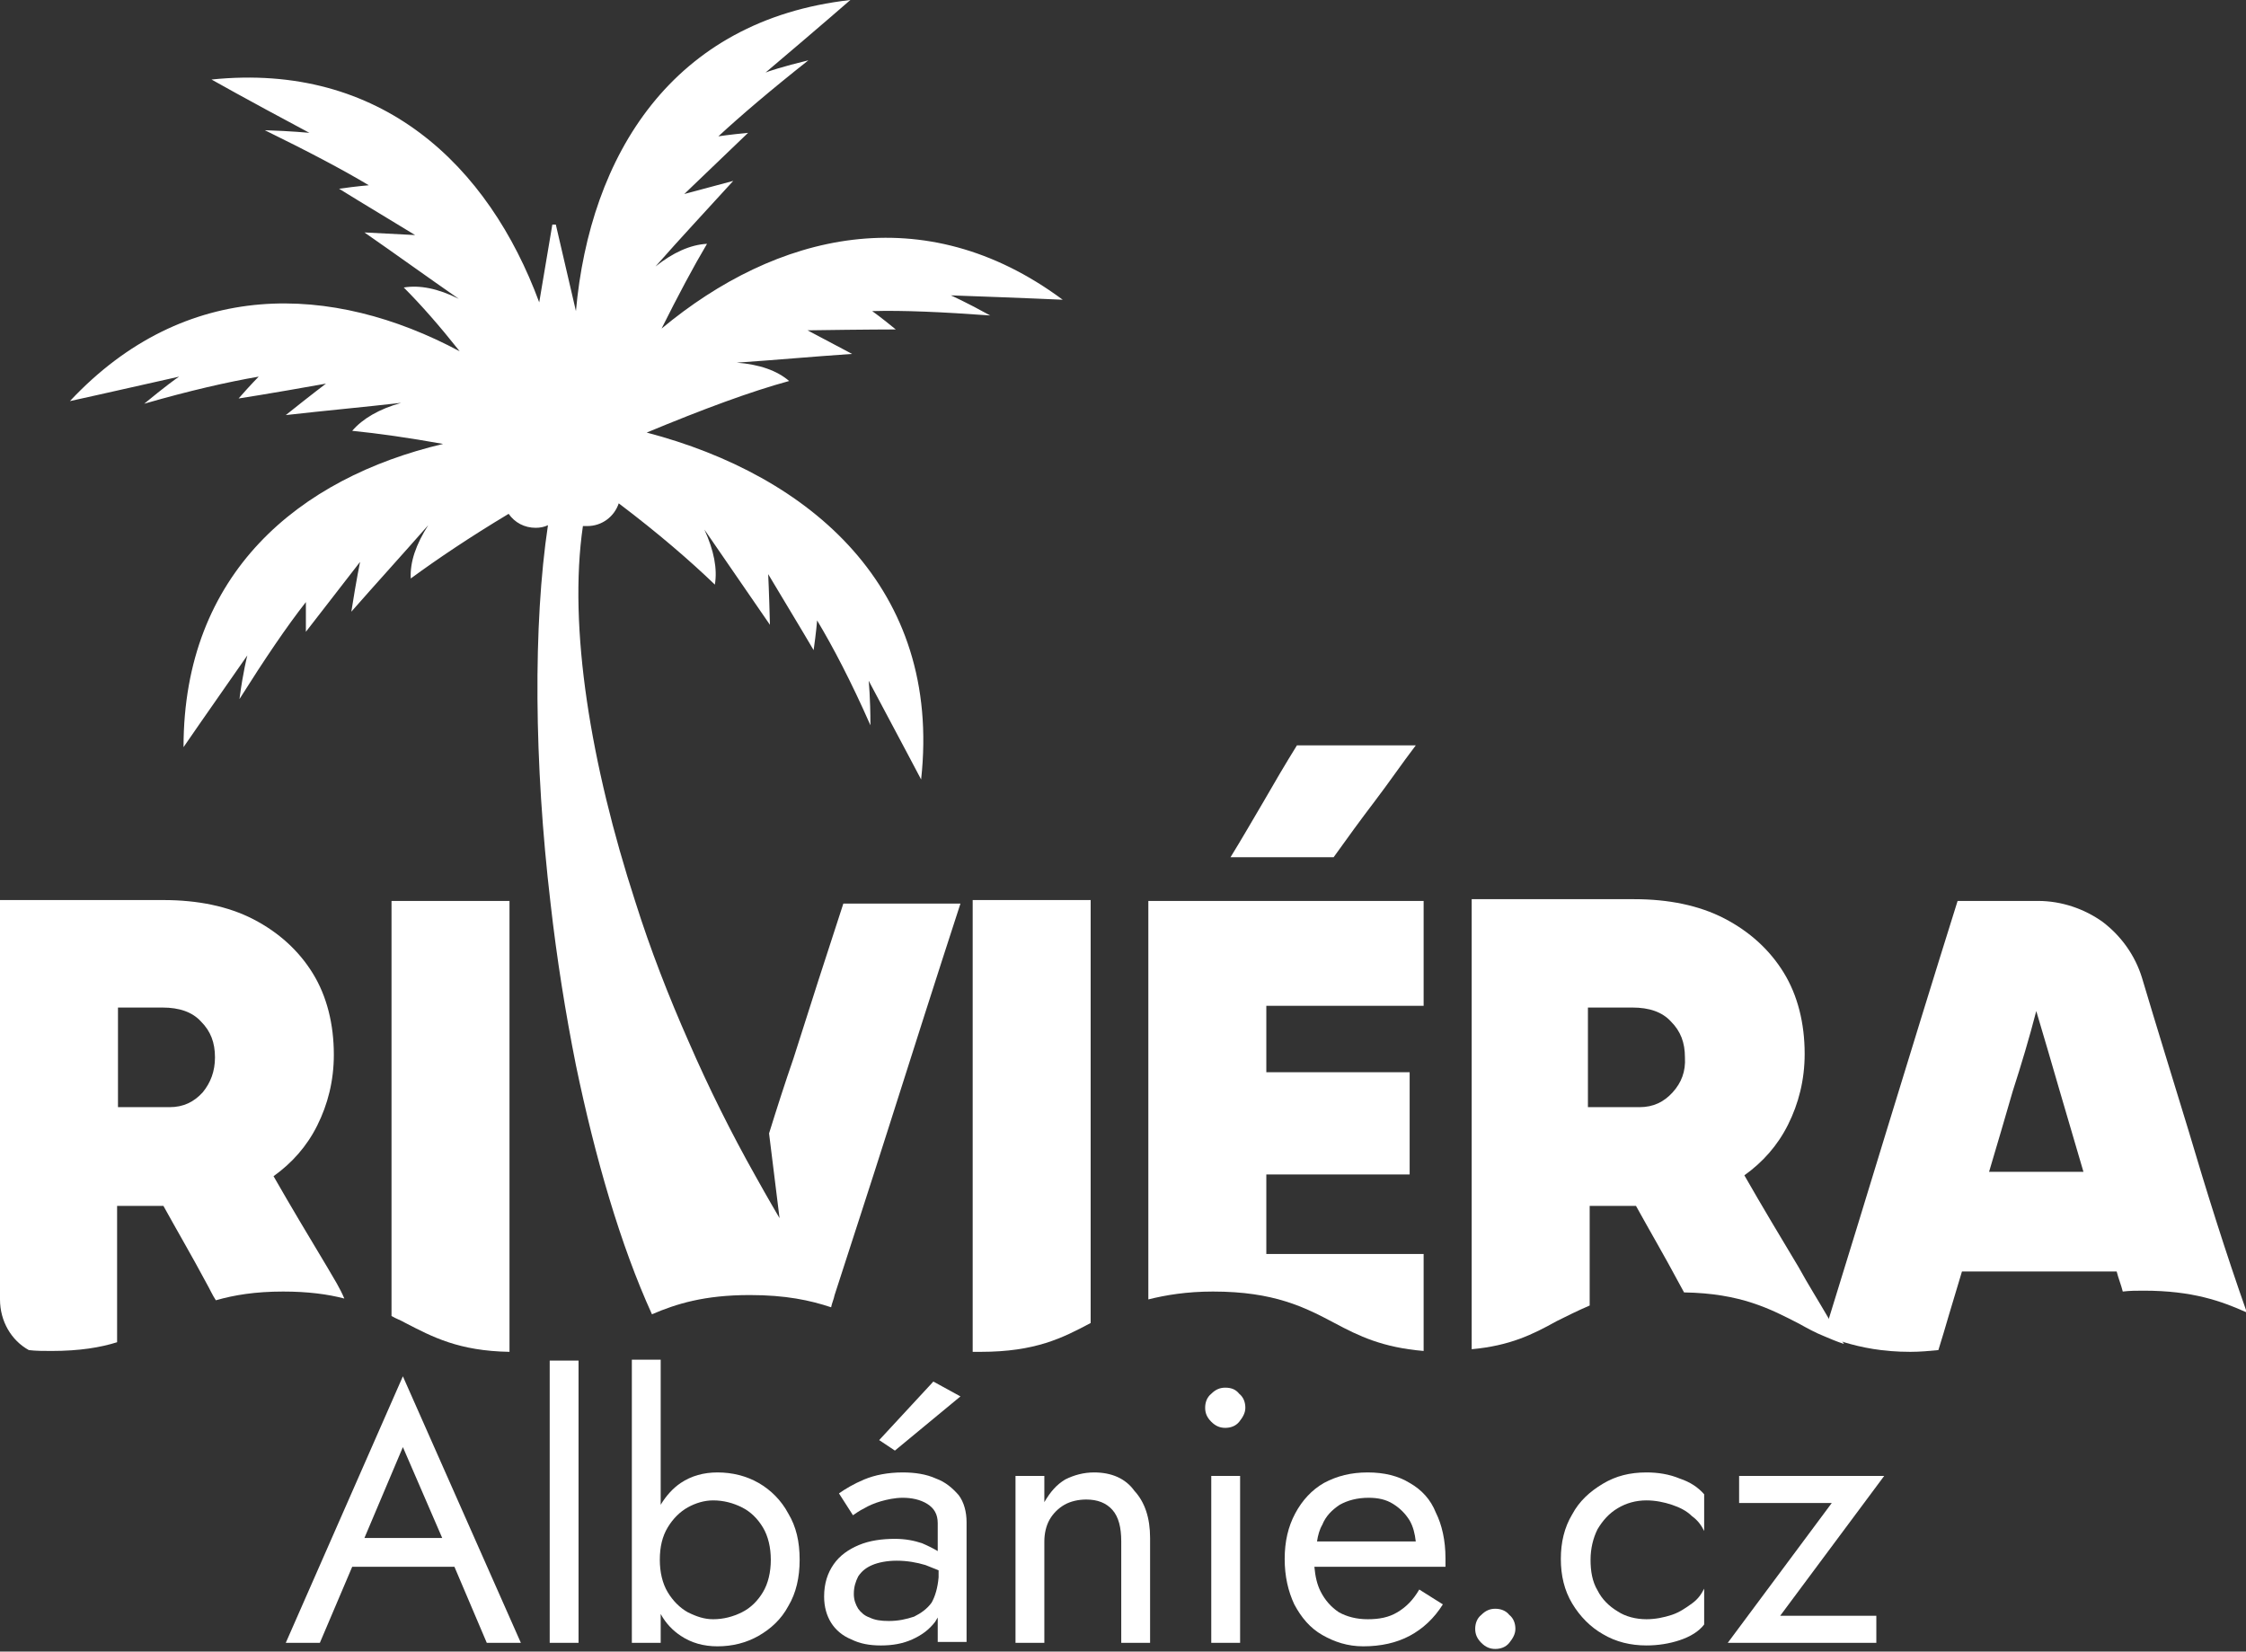 <svg width="257" height="189" viewBox="0 0 257 189" version="1.1" xmlns="http://www.w3.org/2000/svg" xmlns:xlink="http://www.w3.org/1999/xlink" xml:space="preserve" xmlns:serif="http://www.serif.com/" style="fill-rule:evenodd;clip-rule:evenodd;stroke-linejoin:round;stroke-miterlimit:2"><rect x="0" y="0" width="257" height="189" fill="#333333" stroke="none"/><path d="M32.7,188l3.9,0l3.7,-8.7l11.7,0l3.7,8.7l3.9,0l-13.5,-30.5l-13.4,30.5Zm17.9,-12l-8.9,0l4.4,-10.4l4.5,10.4Z" style="fill:#fff;fill-rule:nonzero"/><rect x="62.9" y="155.7" width="3.3" height="32.3" style="fill:#fff"/><path d="M86.8,169.7c-1.4,-0.8 -3,-1.2 -4.7,-1.2c-1.6,-0 -3,0.4 -4.2,1.2c-0.9,0.6 -1.7,1.5 -2.3,2.5l0,-16.6l-3.3,-0l0,32.4l3.3,-0l0,-3.3c0.6,1.1 1.4,1.9 2.3,2.5c1.2,0.8 2.6,1.2 4.2,1.2c1.7,-0 3.3,-0.4 4.7,-1.2c1.4,-0.8 2.6,-1.9 3.4,-3.4c0.9,-1.5 1.3,-3.3 1.3,-5.3c0,-2.1 -0.4,-3.8 -1.3,-5.3c-0.8,-1.5 -2,-2.7 -3.4,-3.5Zm0.5,12.5c-0.6,1 -1.4,1.8 -2.4,2.3c-1,0.5 -2.1,0.8 -3.3,0.8c-1,0 -1.9,-0.3 -2.9,-0.8c-0.9,-0.5 -1.7,-1.3 -2.3,-2.3c-0.6,-1 -0.9,-2.3 -0.9,-3.7c0,-1.5 0.3,-2.7 0.9,-3.7c0.6,-1 1.4,-1.8 2.3,-2.3c0.9,-0.5 1.9,-0.8 2.9,-0.8c1.2,0 2.3,0.3 3.3,0.8c1,0.5 1.8,1.3 2.4,2.3c0.6,1 0.9,2.3 0.9,3.7c0,1.4 -0.3,2.7 -0.9,3.7Z" style="fill:#fff;fill-rule:nonzero"/><path d="M109.9,159.8l-3.1,-1.7l-6.2,6.7l1.8,1.2l7.5,-6.2Z" style="fill:#fff;fill-rule:nonzero"/><path d="M107.1,169.2c-1.1,-0.5 -2.4,-0.7 -3.8,-0.7c-1.7,-0 -3.2,0.3 -4.4,0.8c-1.2,0.5 -2.2,1.1 -2.9,1.6l1.6,2.5c0.3,-0.2 0.7,-0.5 1.3,-0.8c0.5,-0.3 1.2,-0.6 1.9,-0.8c0.7,-0.2 1.6,-0.4 2.5,-0.4c1,-0 2,0.2 2.8,0.7c0.8,0.5 1.2,1.2 1.2,2.2l-0,3.2c-0.5,-0.3 -1.1,-0.6 -1.8,-0.9c-0.9,-0.3 -1.9,-0.5 -3.1,-0.5c-1.5,-0 -2.9,0.2 -4.1,0.7c-1.2,0.5 -2.2,1.2 -2.9,2.2c-0.7,1 -1.1,2.2 -1.1,3.7c-0,1.2 0.3,2.2 0.8,3c0.5,0.8 1.3,1.5 2.3,1.9c1,0.5 2.1,0.7 3.4,0.7c1.3,-0 2.5,-0.2 3.6,-0.7c1.1,-0.5 1.9,-1.1 2.6,-2c0.1,-0.2 0.2,-0.3 0.3,-0.5l-0,2.8l3.3,-0l-0,-13.7c-0,-1.2 -0.3,-2.3 -0.9,-3.1c-0.7,-0.8 -1.5,-1.5 -2.6,-1.9Zm-0.5,14.2c-0.5,0.7 -1.2,1.2 -2,1.6c-0.9,0.3 -1.8,0.5 -2.9,0.5c-0.9,0 -1.6,-0.1 -2.2,-0.4c-0.6,-0.2 -1,-0.6 -1.3,-1c-0.3,-0.5 -0.5,-1 -0.5,-1.7c0,-0.8 0.2,-1.4 0.5,-2c0.4,-0.6 0.9,-1 1.6,-1.3c0.7,-0.3 1.7,-0.5 2.8,-0.5c1.2,0 2.3,0.2 3.3,0.5c0.5,0.2 1,0.4 1.5,0.6l0,0.8c-0.1,1.2 -0.4,2.2 -0.8,2.9Z" style="fill:#fff;fill-rule:nonzero"/><path d="M125.2,168.5c-1.2,0 -2.3,0.3 -3.3,0.8c-1,0.6 -1.7,1.4 -2.4,2.6l0,-3l-3.3,0l0,19.1l3.3,0l0,-11.6c0,-0.9 0.2,-1.8 0.6,-2.5c0.4,-0.7 1,-1.3 1.7,-1.7c0.7,-0.4 1.6,-0.6 2.5,-0.6c1.3,0 2.3,0.4 3,1.2c0.7,0.8 1,2 1,3.6l0,11.6l3.3,0l0,-12c0,-2.3 -0.6,-4.1 -1.8,-5.4c-1,-1.4 -2.6,-2.1 -4.6,-2.1Z" style="fill:#fff;fill-rule:nonzero"/><path d="M140.2,158.8c-0.6,0 -1.1,0.2 -1.6,0.7c-0.5,0.4 -0.7,1 -0.7,1.6c-0,0.6 0.2,1.1 0.7,1.6c0.5,0.5 1,0.7 1.6,0.7c0.6,0 1.2,-0.2 1.6,-0.7c0.4,-0.5 0.7,-1 0.7,-1.6c-0,-0.6 -0.2,-1.2 -0.7,-1.6c-0.4,-0.5 -0.9,-0.7 -1.6,-0.7Z" style="fill:#fff;fill-rule:nonzero"/><rect x="138.6" y="168.9" width="3.3" height="19.1" style="fill:#fff"/><path d="M161.3,169.7c-1.3,-0.8 -2.9,-1.2 -4.8,-1.2c-1.9,-0 -3.5,0.4 -5,1.2c-1.4,0.8 -2.5,2 -3.3,3.5c-0.8,1.5 -1.2,3.2 -1.2,5.2c0,2 0.4,3.7 1.1,5.2c0.8,1.5 1.8,2.7 3.2,3.5c1.4,0.8 2.9,1.3 4.7,1.3c2,-0 3.8,-0.4 5.3,-1.2c1.5,-0.8 2.8,-2 3.8,-3.6l-2.7,-1.7c-0.7,1.2 -1.5,2 -2.5,2.6c-1,0.6 -2.1,0.8 -3.4,0.8c-1.3,-0 -2.4,-0.3 -3.3,-0.8c-0.9,-0.6 -1.6,-1.4 -2.1,-2.4c-0.4,-0.8 -0.6,-1.7 -0.7,-2.8l15,-0l0,-1c0,-2 -0.4,-3.8 -1.1,-5.2c-0.6,-1.5 -1.6,-2.6 -3,-3.4Zm-8,2.5c0.9,-0.5 2,-0.8 3.3,-0.8c1.1,-0 2,0.2 2.8,0.7c0.8,0.5 1.4,1.1 1.9,1.9c0.4,0.7 0.6,1.5 0.7,2.4l-11.3,-0c0.1,-0.7 0.3,-1.4 0.6,-1.9c0.4,-1 1.1,-1.7 2,-2.3Z" style="fill:#fff;fill-rule:nonzero"/><path d="M171.1,184.1c-0.6,0 -1.1,0.2 -1.6,0.7c-0.5,0.4 -0.7,1 -0.7,1.6c0,0.6 0.2,1.1 0.7,1.6c0.5,0.5 1,0.7 1.6,0.7c0.6,0 1.2,-0.2 1.6,-0.7c0.4,-0.5 0.7,-1 0.7,-1.6c0,-0.6 -0.2,-1.2 -0.7,-1.6c-0.4,-0.5 -1,-0.7 -1.6,-0.7Z" style="fill:#fff;fill-rule:nonzero"/><path d="M188.4,168.5c-1.9,0 -3.5,0.4 -5,1.3c-1.5,0.9 -2.7,2 -3.5,3.5c-0.9,1.5 -1.3,3.2 -1.3,5.1c0,1.9 0.4,3.6 1.3,5.1c0.9,1.5 2.1,2.7 3.5,3.5c1.5,0.9 3.2,1.3 5,1.3c1.3,0 2.6,-0.2 3.8,-0.6c1.2,-0.4 2.2,-1 2.8,-1.8l0,-4.1c-0.3,0.6 -0.7,1.2 -1.4,1.7c-0.7,0.5 -1.4,1 -2.3,1.3c-0.9,0.3 -1.9,0.5 -2.9,0.5c-1.2,0 -2.4,-0.3 -3.3,-0.9c-1,-0.6 -1.8,-1.4 -2.3,-2.4c-0.6,-1 -0.8,-2.2 -0.8,-3.5c0,-1.3 0.3,-2.5 0.8,-3.5c0.6,-1 1.3,-1.8 2.3,-2.4c1,-0.6 2.1,-0.9 3.3,-0.9c1,0 2,0.2 2.9,0.5c0.9,0.3 1.7,0.7 2.3,1.3c0.7,0.5 1.1,1.1 1.4,1.7l0,-4.2c-0.7,-0.8 -1.6,-1.4 -2.8,-1.8c-1.2,-0.5 -2.5,-0.7 -3.8,-0.7Z" style="fill:#fff;fill-rule:nonzero"/><path d="M215.6,168.9l-16.6,0l0,3.1l10.6,0l-11.9,16l17,0l0,-3.1l-11,0l11.9,-16Z" style="fill:#fff;fill-rule:nonzero"/><path d="M37.5,145.1c-2.1,-3.5 -4.2,-7 -6.2,-10.5c2.1,-1.5 3.8,-3.4 5,-5.8c1.2,-2.4 1.9,-5.1 1.9,-8.1c0,-3.5 -0.8,-6.7 -2.4,-9.3c-1.6,-2.6 -3.9,-4.7 -6.8,-6.2c-2.9,-1.5 -6.4,-2.2 -10.3,-2.2l-18.7,0l0,45.7c0,2.5 1.3,4.7 3.3,5.8c0.8,0.1 1.7,0.1 2.6,0.1c3.2,0 5.6,-0.4 7.5,-1l0,-15.6l5.3,0c1.6,2.9 3.3,5.8 4.9,8.8c0.4,0.7 0.7,1.4 1.1,2c2.1,-0.6 4.5,-1 7.7,-1c2.8,0 5.1,0.3 7,0.8c-0.5,-1.2 -1.2,-2.3 -1.9,-3.5Zm-14.3,-20.1c-1,1.1 -2.2,1.7 -3.8,1.7l-5.9,-0l0,-11.4l5.1,-0c1.9,-0 3.4,0.5 4.4,1.6c1.1,1.1 1.6,2.4 1.6,4.1c0,1.6 -0.5,2.9 -1.4,4Z" style="fill:#fff;fill-rule:nonzero"/><path d="M44.8,103.1l-0,47.5c0.5,0.3 1.1,0.5 1.6,0.8c3.1,1.6 6.1,3.2 11.9,3.3l-0,-51.6l-13.5,-0Z" style="fill:#fff;fill-rule:nonzero"/><path d="M111.3,103l0,51.7l0.9,0c6.3,0 9.4,-1.6 12.6,-3.3l0,-48.4l-13.5,0Z" style="fill:#fff;fill-rule:nonzero"/><path d="M148.4,85.3c-1.3,2.1 -2.6,4.3 -3.8,6.4c-1.3,2.2 -2.5,4.3 -3.8,6.4l11.8,0c1.5,-2.1 3.1,-4.3 4.7,-6.4c1.6,-2.1 3.1,-4.3 4.7,-6.4l-13.6,0Zm14.5,29.8l0,-12l-31.5,0l0,45.6c2,-0.5 4.4,-0.9 7.4,-0.9c7,0 10.5,1.8 13.9,3.6c2.8,1.5 5.5,2.8 10.2,3.2l0,-11.1l-18,0l0,-9.1l16.4,0l0,-11.7l-16.4,0l0,-7.6l18,0Z" style="fill:#fff;fill-rule:nonzero"/><path d="M209.2,150.8c-1.1,-1.9 -2.3,-3.8 -3.4,-5.8c-2.1,-3.5 -4.2,-7 -6.2,-10.5c2.1,-1.5 3.8,-3.4 5,-5.8c1.2,-2.4 1.9,-5.1 1.9,-8.1c-0,-3.5 -0.8,-6.7 -2.4,-9.3c-1.6,-2.6 -3.9,-4.7 -6.8,-6.2c-2.9,-1.5 -6.4,-2.2 -10.3,-2.2l-18.6,0l-0,51.5c4.4,-0.4 7,-1.7 9.7,-3.2c1.2,-0.6 2.4,-1.2 3.8,-1.8l-0,-11.4l5.3,0c1.6,2.9 3.3,5.8 4.9,8.8c0.2,0.4 0.4,0.7 0.6,1.1c6.5,0.1 9.9,1.9 13.2,3.6c0.9,0.5 1.8,1 2.8,1.4c0.7,0.3 1.4,0.6 2.3,0.9c-0.7,-1.1 -1.3,-2 -1.8,-3Zm-17.8,-25.8c-1,1.1 -2.2,1.7 -3.8,1.7l-5.9,0l0,-11.4l5.1,0c1.9,0 3.4,0.5 4.4,1.6c1.1,1.1 1.6,2.4 1.6,4.1c0.1,1.6 -0.4,2.9 -1.4,4Z" style="fill:#fff;fill-rule:nonzero"/><path d="M250.4,129.3c-1.8,-5.9 -3.6,-11.7 -5.3,-17.4c-0.8,-2.6 -2.4,-4.8 -4.5,-6.4c-2.1,-1.5 -4.7,-2.4 -7.4,-2.4l-9.2,0c-2.7,8.6 -5.4,17.4 -8.1,26.2c-2.2,7.2 -4.4,14.4 -6.6,21.5c-0.2,0.7 -0.4,1.3 -0.6,1.9c0.7,0.3 1.4,0.6 2.3,0.9c2,0.6 4.4,1.1 7.6,1.1c1.1,0 2.2,-0.1 3.2,-0.2c0.4,-1.3 0.8,-2.6 1.2,-4c0.5,-1.7 1,-3.3 1.5,-5l17.7,0c0.2,0.8 0.5,1.5 0.7,2.3c0.8,-0.1 1.6,-0.1 2.4,-0.1c5.6,0 8.9,1.2 11.8,2.5c-2.4,-6.8 -4.6,-13.8 -6.7,-20.9Zm-22.8,4.8c0.9,-3 1.8,-6.1 2.7,-9.2c1,-3.1 1.9,-6.1 2.7,-9.2c0.9,3 1.8,6.1 2.7,9.2c0.9,3.1 1.8,6.1 2.7,9.2l-10.8,-0Z" style="fill:#fff;fill-rule:nonzero"/><path d="M99.8,35.6c0,0 1,0.7 2.7,2.1c0,0 -3.4,0 -10.1,0.1c0,0 1.7,0.9 5.1,2.7c-4.4,0.3 -8.8,0.7 -13.2,1c2.6,0.2 4.6,0.9 6,2.1c-4.4,1.2 -9.8,3.2 -16.3,5.9c18.7,4.9 33.8,17.8 31.4,39.7c0,0 -2,-3.8 -6,-11.3c0,0 0.2,1.9 0.2,5.1c-2.2,-5 -4.3,-9 -6.1,-12c-0,-0 -0.1,1.3 -0.4,3.4c-0,-0 -1.7,-2.9 -5.2,-8.7c-0,-0 0.1,1.9 0.2,5.8c-2.5,-3.6 -5,-7.3 -7.5,-10.9c1.1,2.4 1.5,4.5 1.2,6.3c-2.8,-2.7 -6.5,-5.9 -11,-9.3c-0.5,1.5 -1.9,2.6 -3.6,2.6l-0.5,-0c-1.7,11.6 0.9,27.3 6,43c1.7,5.4 3.8,10.8 6.1,16c2.3,5.3 4.9,10.5 7.6,15.3c1.5,2.7 2.8,4.9 2.8,4.9l-1.2,-9.7c0.9,-2.9 1.8,-5.7 2.8,-8.6c1.9,-6 3.8,-11.9 5.7,-17.7l13.4,0c-2.8,8.6 -5.6,17.4 -8.4,26.2c-2,6.3 -4,12.4 -6,18.6c-0.1,0.5 -0.3,0.9 -0.4,1.4c-2.4,-0.8 -5.2,-1.4 -9.3,-1.4c-5.2,0 -8.4,1 -11.2,2.2c-3.6,-7.9 -6.5,-17.9 -8.7,-28.5c-1.2,-6 -2.2,-12.3 -2.9,-18.5c-1.9,-16.1 -2,-32 -0.3,-43.3c-0.4,0.2 -0.9,0.3 -1.4,0.3c-1.3,0 -2.4,-0.6 -3.1,-1.6c-4.5,2.7 -8.2,5.2 -11.2,7.4c-0.1,-1.9 0.6,-3.9 2,-6.1c-2.9,3.3 -5.9,6.6 -8.8,9.9c0.6,-3.8 1,-5.7 1,-5.7c-4.1,5.3 -6.2,8 -6.2,8l0,-3.4c-2.2,2.8 -4.7,6.5 -7.6,11.1c0.4,-3.1 0.9,-5 0.9,-5c-4.9,7 -7.3,10.5 -7.3,10.5c0,-19.9 13.2,-30.8 29.7,-34.7c-3.9,-0.7 -7.4,-1.2 -10.4,-1.5c1.2,-1.4 3.1,-2.5 5.6,-3.2c-4.4,0.5 -8.8,0.9 -13.2,1.4c3,-2.4 4.6,-3.6 4.6,-3.6c-6.7,1.2 -10,1.7 -10,1.7c1.4,-1.6 2.3,-2.5 2.3,-2.5c-3.5,0.6 -7.9,1.6 -13.1,3.1c2.3,-1.9 3.8,-3 4,-3.1c-8.4,1.9 -12.5,2.8 -12.5,2.8c13.2,-14.1 30,-13.5 44.6,-5.7c-2.3,-2.9 -4.4,-5.3 -6.4,-7.3c1.8,-0.3 3.9,0.1 6.3,1.3c-3.6,-2.5 -7.2,-5.1 -10.8,-7.6c3.9,0.2 5.8,0.3 5.8,0.3c-5.8,-3.5 -8.7,-5.3 -8.7,-5.3c2.1,-0.3 3.4,-0.4 3.4,-0.4c-3,-1.8 -7,-3.9 -11.9,-6.3c3.1,0.1 5.1,0.3 5.1,0.3c-7.5,-4 -11.2,-6.1 -11.2,-6.1c19.4,-2 31.7,9.8 37.5,25.5l1.5,-8.9l0.4,-0l2.3,9.9c1.6,-17.8 11,-33.3 31.4,-35.6c0,0 -3.2,2.8 -9.7,8.3c0.2,-0.1 2,-0.7 4.9,-1.4c-4.3,3.4 -7.7,6.3 -10.3,8.7c0,-0 1.3,-0.2 3.4,-0.4c0,-0 -2.4,2.3 -7.3,7c0,-0 1.9,-0.5 5.6,-1.5c-3,3.3 -6,6.5 -8.9,9.8c2,-1.6 4,-2.5 5.9,-2.6c-1.6,2.7 -3.3,5.9 -5.2,9.7c13.1,-10.9 30,-15.1 45.9,-3.3c0,-0 -4.3,-0.2 -12.8,-0.5c0,-0 1.8,0.8 4.5,2.3c-5.5,-0.4 -10,-0.6 -13.5,-0.5Z" style="fill:#fff"/></svg>
